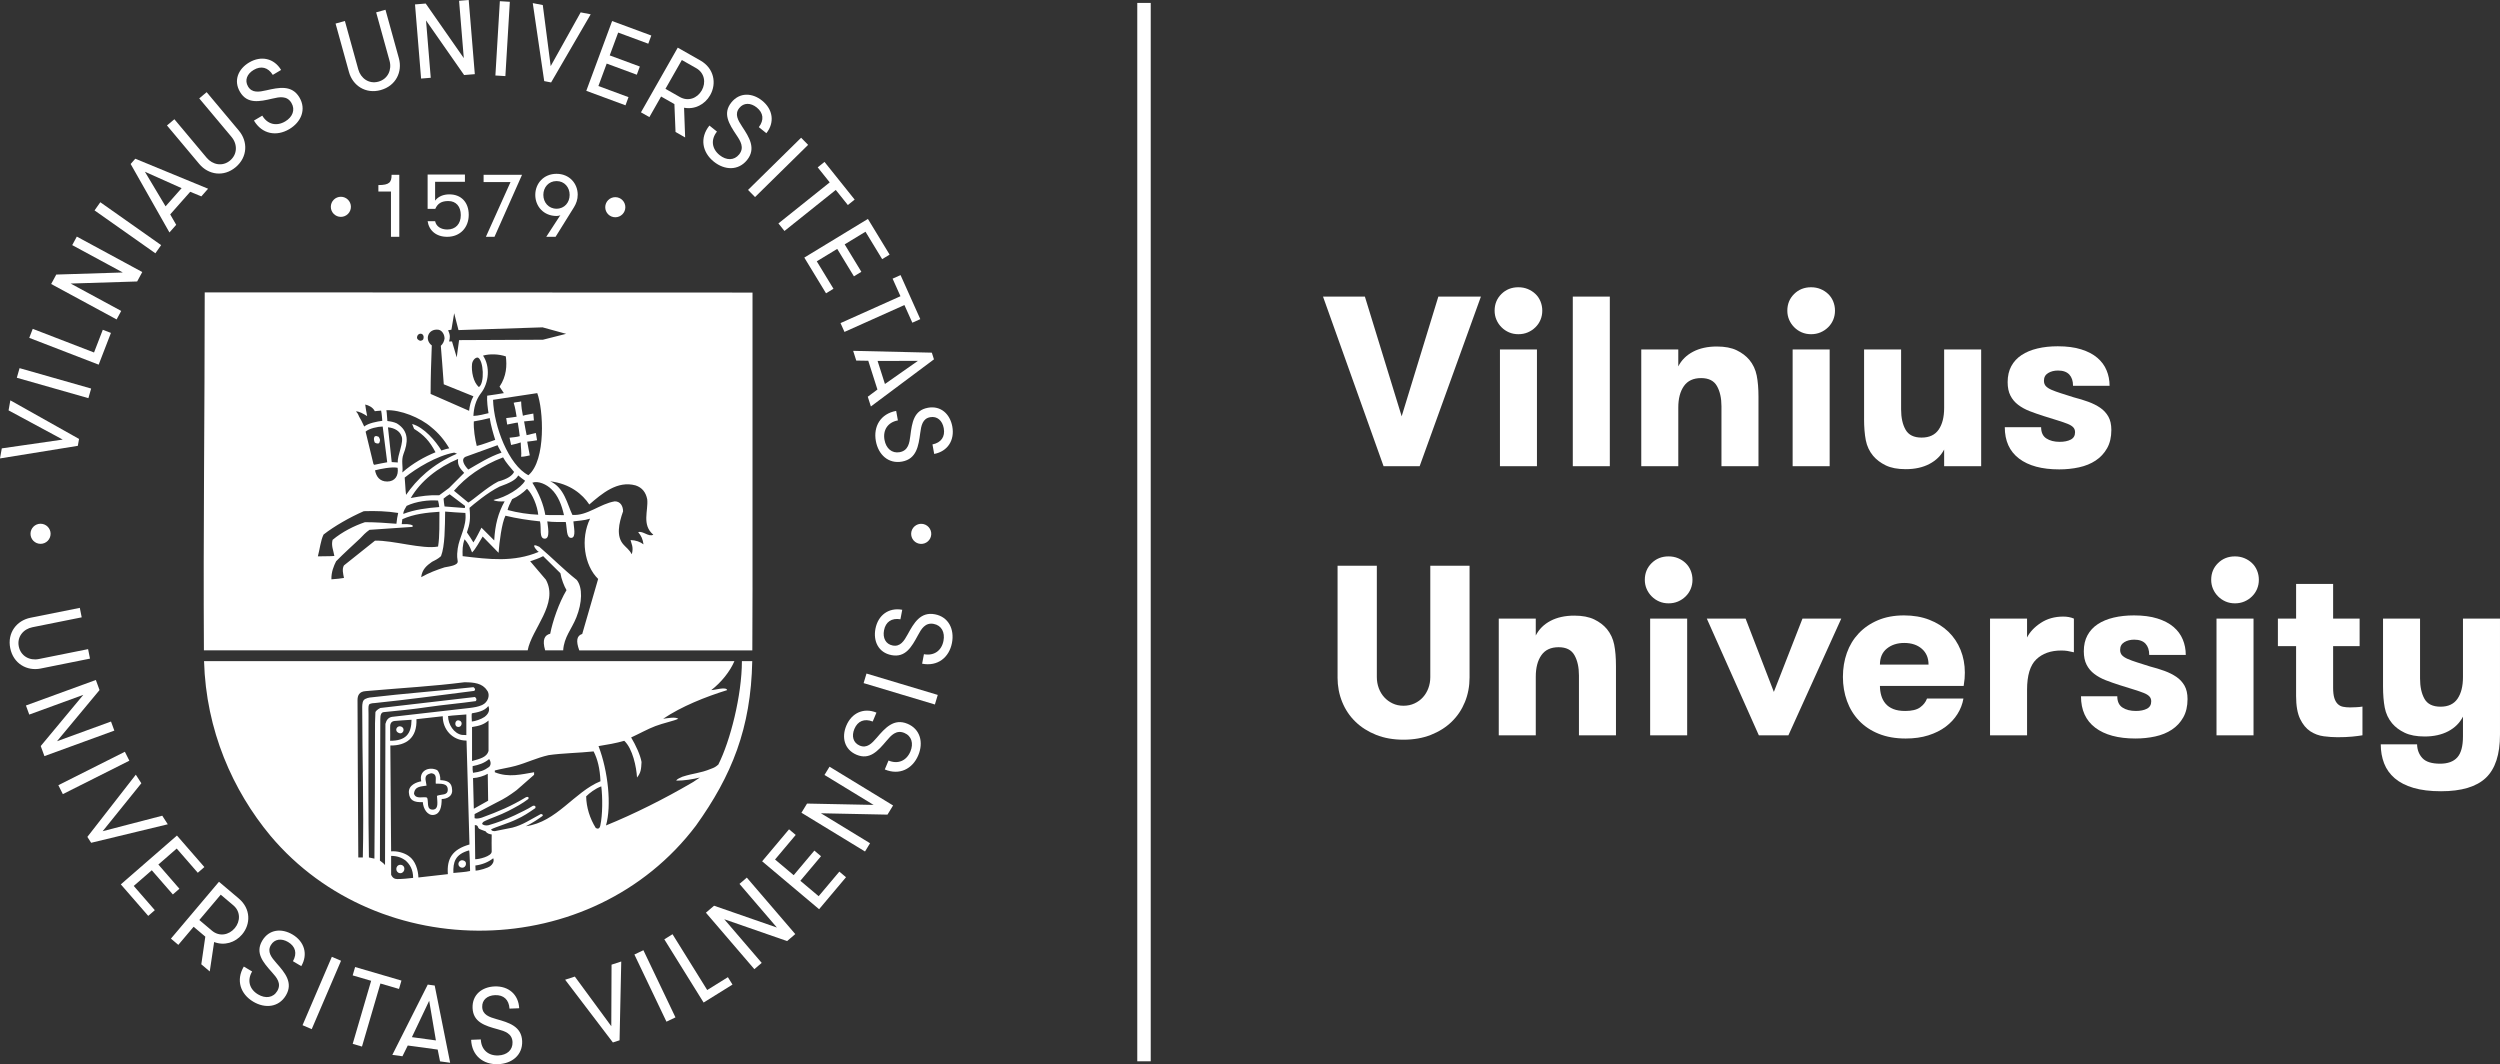<?xml version="1.0" encoding="UTF-8"?>
<svg id="Layer_1" xmlns="http://www.w3.org/2000/svg" version="1.1" viewBox="0 0 185.79 79.088">
  <rect x="0" y="0" width="185.79" height="79.088" fill="#333333" stroke="none"/>
  <!-- Generator: Adobe Illustrator 29.5.1, SVG Export Plug-In . SVG Version: 2.1.0 Build 141)  -->
  <defs>
    <style>
      .st0 {
        fill-rule: evenodd;
      }

      .st0, .st1 {
        fill: #fff;
      }
    </style>
  </defs>
  <g>
    <path class="st0" d="M3.023,49.682l3.665-.736-.141-.705-3.665.736c-.682.137-1.342-.222-1.486-.935-.145-.721.345-1.294,1.011-1.428l3.665-.736-.141-.705-3.665.736c-1.023.205-1.735,1.114-1.505,2.261.23,1.147,1.24,1.718,2.262,1.513Z"/>
    <polygon class="st0" points="8.25 53.621 4.234 55.086 7.397 51.283 7.123 50.533 1.928 52.429 2.174 53.105 6.19 51.639 3.027 55.443 3.301 56.192 8.497 54.296 8.25 53.621"/>
    <rect class="st1" x="4.209" y="57.071" width="5.532" height=".743" transform="translate(-25.053 9.25) rotate(-26.684)"/>
    <polygon class="st0" points="12.058 60.62 7.63 61.772 10.504 58.209 10.093 57.571 6.492 62.195 6.774 62.633 12.469 61.258 12.058 60.62"/>
    <polygon class="st0" points="11.28 64.674 12.846 66.473 13.334 66.048 11.769 64.248 13.133 63.061 14.699 64.861 15.188 64.436 13.15 62.094 8.979 65.723 11.016 68.065 11.505 67.64 9.939 65.84 11.28 64.674"/>
    <path class="st0" d="M17.758,66.784l-1.485-1.255-3.57,4.226.549.464,1.137-1.346.869.735-.298,2.055.628.53.326-2.186c.748.29,1.558.054,2.078-.562.653-.773.646-1.916-.235-2.66ZM17.444,68.98c-.434.513-1.146.646-1.695.182l-.936-.79,1.591-1.883.936.791c.549.464.532,1.194.104,1.701Z"/>
    <path class="st0" d="M21.736,69.448c-.802-.475-1.739-.398-2.247.459-.536.904.051,1.601.721,2.347.354.394.727.835.396,1.392-.302.51-.878.582-1.428.255-.646-.383-.828-1.051-.441-1.704l-.618-.367c-.601,1.013-.25,2.047.702,2.612.883.524,1.9.42,2.428-.47.56-.945-.08-1.692-.713-2.407-.373-.424-.698-.836-.404-1.333.27-.455.785-.517,1.281-.223.55.326.683.846.358,1.425l.619.367c.513-.881.237-1.825-.653-2.353Z"/>
    <rect class="st1" x="21.149" y="73.423" width="5.53" height=".743" transform="translate(-53.334 66.705) rotate(-66.801)"/>
    <polygon class="st0" points="29.834 72.872 26.391 71.865 26.209 72.487 27.582 72.889 26.211 77.575 26.901 77.777 28.272 73.091 29.652 73.494 29.834 72.872"/>
    <path class="st0" d="M31.788,73.172l-2.632,5.223.752.102.396-.799,2.223.302.176.877.751.102-1.149-5.738-.517-.07ZM30.61,77.078l1.285-2.704.5,2.946-1.785-.243Z"/>
    <path class="st0" d="M36.899,75.738c-.544-.153-1.041-.324-1.063-.9-.02-.529.378-.861.954-.883.64-.025,1.033.34,1.075,1.002l.719-.028c-.047-1.019-.792-1.662-1.826-1.622-.932.036-1.677.611-1.638,1.606.041,1.05.913,1.317,1.88,1.58.511.138,1.063.307,1.089.954.023.592-.421.965-1.061.99-.75.029-1.266-.433-1.296-1.191l-.719.028c.045,1.177.902,1.855,2.008,1.812,1.027-.04,1.824-.679,1.784-1.714-.042-1.098-.987-1.377-1.906-1.634Z"/>
    <polygon class="st0" points="45.429 76.264 42.72 72.575 41.998 72.809 45.547 77.472 46.043 77.311 46.169 71.455 45.448 71.69 45.429 76.264"/>
    <rect class="st1" x="48.3" y="70.507" width=".742" height="5.53" transform="translate(-26.82 28.12) rotate(-25.522)"/>
    <polygon class="st0" points="52.557 73.575 49.979 69.427 49.369 69.807 52.289 74.505 54.436 73.17 54.094 72.62 52.557 73.575"/>
    <polygon class="st0" points="54.955 65.688 57.737 68.932 53.066 67.309 52.46 67.828 56.061 72.025 56.607 71.557 53.824 68.314 58.495 69.937 59.101 69.417 55.5 65.22 54.955 65.688"/>
    <polygon class="st0" points="60.839 66.602 59.479 65.457 61.015 63.63 60.519 63.213 58.983 65.04 57.598 63.875 59.134 62.048 58.638 61.631 56.639 64.008 60.872 67.569 62.872 65.192 62.376 64.775 60.839 66.602"/>
    <polygon class="st0" points="61.272 57.592 64.922 59.818 59.976 59.718 59.56 60.399 64.284 63.28 64.658 62.666 61.008 60.439 65.954 60.54 66.37 59.859 61.647 56.978 61.272 57.592"/>
    <path class="st0" d="M67.441,53.788c-1.013-.425-1.665.313-2.285,1.038-.368.428-.732.807-1.264.584-.488-.205-.621-.706-.398-1.238.247-.59.744-.793,1.362-.551l.278-.663c-.943-.387-1.84.017-2.24.971-.36.86-.154,1.777.764,2.162.969.406,1.579-.272,2.225-1.038.341-.405.727-.835,1.324-.584.546.229.697.789.45,1.379-.29.692-.927.965-1.626.672l-.278.663c1.086.455,2.062-.035,2.49-1.055.397-.947.154-1.94-.801-2.34Z"/>
    <rect class="st1" x="66.564" y="48.44" width=".743" height="5.53" transform="translate(-1.345 100.602) rotate(-73.299)"/>
    <path class="st0" d="M69.48,45.652c-1.079-.207-1.565.65-2.022,1.487-.272.495-.55.941-1.117.832-.52-.1-.753-.563-.644-1.129.121-.628.564-.93,1.219-.82l.135-.706c-1.003-.184-1.797.396-1.992,1.412-.175.916.216,1.771,1.194,1.958,1.032.198,1.489-.592,1.964-1.474.25-.467.539-.967,1.175-.845.582.111.845.628.724,1.257-.141.737-.708,1.135-1.453.993l-.135.706c1.156.222,2.011-.459,2.219-1.546.193-1.009-.249-1.93-1.266-2.125Z"/>
    <path class="st0" d="M29.638,54.471c.321.146.525-.35.161-.482-.292-.102-.54.321-.161.482Z"/>
    <path class="st0" d="M55.924,43.667v-21.924l-40.71-.015c0,8.843-.114,17.8-.06,26.604h24.061c.291-1.587,2.328-3.462,1.354-5.25l-1.168-1.372c.277-.088.671-.219.963-.38l1.284,1.27c.073.438.277.963.453,1.256-.569.949-1.036,2.335-1.211,3.24-.417.101-.608.443-.375,1.236h1.339c.06-.989.628-1.573.978-2.447.438-1.095.482-2.219.029-2.788-.978-.774-1.766-1.591-2.788-2.467-.117-.029-.233-.131-.35-.102-.117.029.175.423.321.482-1.869.788-3.708.555-5.663.321-.015-.453-.015-.818.146-1.255.263.306.379.511.555.978.263-.234.599-.89.788-1.182l1.182,1.211c.058-.788.234-2.204.511-2.759.832.204,1.722.336,2.569.423.117.482-.087,1.284.35,1.284.438.015.219-.963.19-1.284.394.058.934.044,1.372.044.102.452.029,1.197.409,1.182.394-.015.175-.861.16-1.226.394-.058.788-.058,1.241-.204-.73,1.489-.438,3.474.598,4.481l-1.182,4.087c-.408.131-.481.509-.221,1.221h12.861c.002-1.296.015-3.147.015-4.666ZM33.548,24.502l.204-1.226.321,1.255,6.247-.204,1.752.482-1.722.438-6.233.029-.175,1.284-.35-1.182h-.219c.073-.277.102-.467-.073-.832l.248-.044ZM30.22,37.594c.701-.336,1.635-.452,2.335-.394.044.19.073.307.088.482-.905.073-1.795.175-2.671.511,0-.219.132-.394.248-.599ZM30.074,35.493c.847-.686,2.379-1.62,3.664-1.854.102,0,.131.073.234.073-1.868.803-3.007,1.927-3.795,3.065-.058-.423-.058-.876-.102-1.284ZM30.526,37.011c.73-1.255,2.014-2.277,3.518-2.905-.059.482.146.701.452,1.036l-1.124,1.124-.73.54c-.73-.029-1.314.058-2.116.204ZM35.737,29.231c.613-.788.701-2.0.161-2.803.511-.146,1.168-.117,1.693.058.087.671.058,1.474-.467,2.248l.321.482c-.306.058-.832.131-1.241.19-.029.38.044.963.102,1.299-.219.058-.818.204-1.124.204.029-.569.16-1.168.554-1.679ZM35.591,28.764c-.423-.35-.569-1.182-.511-1.708.015-.204.204-.511.438-.482.423.204.511,1.912.073,2.189ZM36.394,31.07c.088.555.248,1.109.409,1.62-.307.102-.934.35-1.372.453-.131-.511-.248-1.255-.219-1.825.438-.073.774-.146,1.182-.248ZM36.978,33.084c.073.19.175.336.292.555-.905.306-1.708.817-2.467,1.255-.263-.263-.599-.759-.204-.949l2.379-.861ZM33.416,36.733l1.139.861c.015.044,0,.117-.015.161-.423-.029-1.095-.087-1.503-.117-.029-.204-.058-.321-.073-.584.161-.132.292-.234.452-.321ZM33.737,36.471c.89-1.022,2.058-1.868,3.649-2.481.204.38.54.745.817,1.08-.131.277-.482.525-1.182.715-.847.438-1.883,1.387-2.219,1.562l-1.066-.876ZM36.642,29.712l3.284-.496c.453,1.197.672,4.977-.657,6.101-1.46-.745-2.569-3.62-2.628-5.605ZM32.57,24.502c.292.044.467.365.467.657-.029.204-.117.394-.277.54.044.54.161,2.0.219,2.861l2.204.89c-.204.365-.278.715-.321,1.08l-2.861-1.255c0-1.212.044-2.423.088-3.605-.555-.409-.292-1.255.482-1.168ZM31.052,24.896c.087-.087.204-.146.35-.044.102.102.102.248.044.38-.088.102-.248.131-.365.015-.131-.087-.102-.233-.029-.35ZM32.059,31.756c.511.409.963.934,1.328,1.562-.102.015-.336.073-.584.161-.423-.701-1.284-1.722-2.175-1.971l.146.365c.73.452,1.153.905,1.591,1.737-.817.336-1.693.817-2.467,1.503.073-.423-.102-.861.087-1.372.321-.817.453-1.693-.496-2.277-.219-.102-.452-.146-.701-.175-.029-.263-.029-.555-.073-.803,1.022-.044,2.511.54,3.343,1.27ZM29.563,34.369l-.453-.029-.277-2.584c.496.044.876.292.993.628.234.438-.321,1.489-.263,1.985ZM28.775,35.785c-.569,0-.817-.38-.905-.832.394-.102,1.226-.277,1.679-.19.088.598-.204,1.022-.774,1.022ZM28.775,34.354c-.219.044-.657.117-.963.19l-.058-.058-.584-2.408c.248-.234.919-.38,1.27-.38l.336,2.657ZM27.14,30.063c.263.058.569.204.715.496,0,0,.219-.029.467-.044.059.292.059.481.088.759-.365.044-1.051.175-1.343.423l-.219-.452c-.306-.496-.146-.394-.394-.671.219-.015.555.175.832.35-.058-.321-.117-.584-.146-.861ZM23.622,41.346c.146-.54.204-1.168.423-1.62.803-.628,1.956-1.285,2.992-1.737.89-.029,1.737,0,2.555.131-.059.248-.102.496-.132.803-.774-.059-1.518-.117-2.335-.117-.788.263-1.693.715-2.408,1.314-.117.438.058.759.131,1.197-.292.029-.847.015-1.197.029h-.029ZM25.563,42.017c-.161.263-.059.642,0,.934-.234.044-.54.073-.934.102-.015-.54.175-.993.35-1.343.555-.569,1.27-1.212,1.781-1.693.19-.204.423-.452.701-.642l3.196-.219.015-.102c-.204-.131-.584-.102-.818-.102l.044-.365c.861-.394,1.839-.496,2.759-.554-.015.788.029,1.81-.102,2.583-1.168.219-3.328-.467-4.685-.438l-2.306,1.839ZM34.015,40.762c-.087.657-.014.73,0,.949.029.306-.598.379-.978.452-.584.19-1.139.394-1.737.73.073-.584.409-.861.803-1.139.204-.102.453-.219.671-.423.292-.744.292-2.16.307-3.313.321.029,1.139.087,1.504.102.117.993-.453,1.795-.569,2.642ZM37.503,37.259c-.482.861-.715,1.752-.774,2.905l-.949-.949c-.16.292-.379.774-.598,1.095-.102-.19-.321-.496-.482-.744.219-.642.277-.993.19-1.825.306-.263,1.343-1.139,2.233-1.577.744-.263,1.241-.511,1.387-.832.102.102.336.263.511.394-.306.54-1.401,1.226-2.35,1.431.161.117.54.117.832.102ZM37.722,37.901c.029-.175.19-.526.336-.803.438-.204.803-.467,1.109-.774.409.38.774,1.299.832,1.927-.715-.029-1.518-.146-2.277-.35ZM40.525,38.266c-.131-.759-.453-1.591-.963-2.394.438-.161,1.065.131,1.416.482.496.467.774,1.197.934,1.927-.263-.015-1.036.015-1.387-.015ZM47.429,39.55c.234.277.336.511.394.905-.248-.19-.569-.306-.963-.321.058.277.234.511.102,1.022l-.015.029c-.19-.35-.409-.482-.599-.701-.569-.613-.365-1.577-.044-2.482,0-.379-.19-.744-.613-.744-1.095.175-2.058,1.095-3.153,1.007-.38-.788-.599-2.029-1.649-2.496,1.46.175,2.408.963,2.905,1.722.949-.817,2.087-1.795,3.445-1.416.482.161.759.511.861,1.036.088.832-.423,1.898.453,2.627-.35.19-.774-.307-1.124-.19Z"/>
    <path class="st0" d="M54.581,49.131H15.164c.145,5.152,2.138,9.617,4.94,12.986,8.072,9.59,23.894,9.444,31.616-.759,2.663-3.719,4.088-7.235,4.184-12.227h-.768c-.004,2.552-.863,5.926-1.752,7.687-.204.175-.277.219-.555.321-.818.336-1.255.306-2.116.584-.175.088-.409.161-.453.292.598,0,1.211-.102,1.752-.233-.263.161-.452.321-.628.409-1.97,1.153-4.262,2.306-6.349,3.153.423-1.474.161-4.029-.555-5.897.642-.102,1.314-.219,1.912-.394.628.584.905,1.956.949,2.729.292-.365.307-.613.336-1.153-.087-.511-.423-1.241-.773-1.825.525-.234,1.255-.642,1.81-.847.569-.219,1.372-.38,1.693-.54-.204-.161-.788-.044-1.124,0,1.358-.919,3.153-1.635,4.758-2.131-.073-.277-.905,0-1.182,0,.748-.575,1.396-1.391,1.722-2.155ZM28.643,53.797l-.029,10.495c-.088-.131-.219-.204-.38-.336l.029-10.509c0-.307.058-.511.263-.526.934-.087,2.219-.219,3.284-.379,1.095-.161,2.423-.277,3.547-.438.087-.102.058-.204-.059-.306l-7.035.817c-.19.088-.365.248-.365.321,0,.175-.029.671-.029.817,0,3.489-.015,6.773-.044,10.057l-.409-.087c-.058-3.284-.029-7.109-.029-10.655,0-.204-.029-.555.029-.686.059-.131.409-.131.409-.131,2.438-.248,4.948-.599,7.4-.905.117-.044.102-.19-.044-.278-2.409.263-5.269.482-7.605.759-.088,0-.438.058-.555.219-.117.161-.102.496-.102.613,0,3.635.131,7.386.044,11.064h-.336c-.015-3.751-.058-8.481-.058-11.692,0-.336.117-.642.613-.671,3.021-.263,4.89-.35,7.327-.657.715,0,1.343.073,1.679.599.263.307.102.89-.365,1.095-.292.131-.598.175-.949.219-1.912.219-3.824.438-5.736.657-.278.044-.423.234-.496.525ZM34.657,53.096v1.533l-.336-.015c-.584-.102-1.022-.774-1.022-1.401.394-.058.919-.073,1.357-.117ZM28.994,54.089c-.015-.263.044-.482.336-.511.292-.029.803-.058,1.255-.088-.015,1.051-.423,1.562-1.591,1.562,0-.307.015-.584,0-.963ZM29.519,65.328c-.19,0-.35-.087-.452-.321v-1.401c.423,0,.774.117,1.08.35.321.292.555.671.555,1.285-.38.044-.803.087-1.182.087ZM31.095,65.211c-.015-.54-.219-1.255-.715-1.591-.336-.248-.89-.394-1.314-.35l-.058-7.867c1.168.015,2-.555,1.941-1.956l1.956-.219c-.015.963.715,1.81,1.766,1.81l.219,7.721c-1.285.365-1.693,1.065-1.606,2.204l-2.19.248ZM33.694,64.875c-.029-.788.117-1.387,1.168-1.679.044.015.073,1.504.073,1.533-.365.088-.846.102-1.241.146ZM35.08,53.008c.336-.058.919-.146,1.211-.54.146.336-.015.613-.292.817-.234.161-.701.321-.934.336,0-.117-.044-.599.015-.613ZM35.08,54.03c.569-.088.876-.19,1.226-.482v2.263c-.131.467-.642.584-1.226.744v-2.525ZM35.124,56.935c.438-.087.846-.204,1.226-.525.132.175.161.423,0,.584-.365.263-.642.365-1.197.438-.029-.117-.044-.365-.029-.496ZM35.153,57.825c.35-.015.832-.161,1.095-.321l.029,2-1.065.599-.058-2.277ZM35.285,61.314c.131.029.19-.015.263.204.044.117.306.161.54.263.131.19.306.204.453.233-.015.263,0,.978,0,1.27,0,.365-.993.584-1.226.569l-.029-2.54ZM36.452,64.35c-.175.161-.876.35-1.109.35l-.015-.38c.467-.058.949-.234,1.328-.54.102.263-.087.482-.204.569ZM44.612,61.358c-.059.263-.204.248-.336.175-.438-.701-.701-1.533-.715-2.35.248-.248.657-.569,1.124-.744.102.832.102,2.102-.073,2.919ZM44.626,58.059c-1.941.788-3.255,3.036-5.547,3.343.54-.263.992-.584,1.255-.774.015-.102-.044-.131-.146-.131-.817.438-1.328.803-2.102,1.007l-1.314.263c-.073-.015-.204.029-.277-.131.321-.175,1.328-.467,1.854-.73.555-.248.92-.496,1.431-.847.044-.088.015-.219-.175-.175-.467.292-.847.453-1.343.701-.73.336-1.27.54-1.971.745-.204.044-.423-.015-.467-.117.073-.044-.029-.088.219-.204.306-.161,1.153-.438,1.737-.745.569-.292,1.022-.54,1.489-.89.044-.117-.015-.19-.175-.131-1.139.686-2.014,1.051-3.284,1.518-.175.058-.423.102-.54.044v-.306l1.693-.89c.511-.248.905-.496,1.43-.89l1.299-1.139v-.19c-.905.146-1.883.423-2.919,0v-.132c.496-.131,1.036-.204,1.518-.336.817-.219,1.577-.599,2.481-.803.992-.146,2.248-.161,3.343-.277.292.569.467,1.255.511,2.219Z"/>
    <path class="st0" d="M29.873,64.289c-.409-.131-.584.409-.234.584.38.131.584-.423.234-.584Z"/>
    <path class="st0" d="M33.598,58.69c-.015-.569-.379-.686-.876-.715.014-.292-.073-.584-.234-.744-.613-.292-1.372.044-1.182.832-.336.059-.963.277-.919.847.044.569.38.73,1.036.701.029.482.336,1.022.817.949.482-.073.584-.613.584-1.182.38,0,.832-.204.774-.686ZM32.474,59.142c.014.423.146.963-.263,1.022-.584.059-.321-.657-.482-.89-.248-.102-.832.161-.963-.292.058-.584.569-.525.934-.598-.044-.423-.277-.774.336-.92.496.044.306.467.35.774.321.015.876-.059.89.423.015.482-.453.336-.803.482Z"/>
    <path class="st0" d="M39.372,33.843c-.058-.336-.146-.715-.19-1.022.321-.044.526-.058.73-.102l-.088-.54c-.263.073-.321.058-.686.161-.073-.336-.117-.613-.19-1.022.263-.029.496-.044.73-.073-.015-.161-.029-.336-.044-.511-.175.044-.569.088-.774.161-.073-.365-.117-.628-.131-1.065-.117.044-.452.058-.555.102.117.38.161.686.219,1.036-.219.029-.438.073-.774.102l.073.481c.263-.044.657-.146.788-.146.058.409.117.686.146,1.007-.234.073-.525.087-.759.117l.117.54c.394-.087.511-.117.715-.19,0,.336.073.803.029,1.066.234,0,.482-.073.642-.102Z"/>
    <path class="st0" d="M34.492,63.969c-.35-.175-.598.292-.277.481.365.175.569-.35.277-.481Z"/>
    <path class="st0" d="M28.205,32.865c.073-.161.029-.263-.073-.409-.131-.029-.175-.102-.306,0-.073.146-.029.306.029.438.161.088.321.102.35-.029Z"/>
    <path class="st0" d="M34.013,54.018c.292.073.423-.38.131-.467-.336-.131-.423.423-.131.467Z"/>
    <polygon class="st0" points="5.875 32.62 .769 29.752 .637 30.498 4.662 32.668 .133 33.321 0 34.068 5.783 33.133 5.875 32.62"/>
    <rect class="st1" x="3.64" y="25.709" width=".743" height="5.531" transform="translate(-24.472 24.527) rotate(-74.091)"/>
    <polygon class="st0" points="8.244 24.741 7.639 24.508 6.988 26.196 2.433 24.438 2.174 25.108 7.333 27.1 8.244 24.741"/>
    <polygon class="st0" points="9.008 23.107 5.249 21.072 10.193 20.918 10.573 20.216 5.709 17.583 5.367 18.216 9.126 20.25 4.182 20.404 3.802 21.106 8.666 23.739 9.008 23.107"/>
    <rect class="st1" x="9.13" y="14.161" width=".743" height="5.531" transform="translate(-9.808 14.939) rotate(-54.816)"/>
    <path class="st0" d="M13.094,16.707l-.445-.773,1.486-1.681.827.341.502-.568-5.41-2.23-.345.391,2.883,5.089.502-.568ZM10.769,12.764l2.728,1.22-1.193,1.349-1.536-2.57Z"/>
    <path class="st0" d="M17.514,12.425c.896-.751.914-1.911.244-2.71l-2.401-2.865-.551.462,2.401,2.865c.447.533.448,1.284-.109,1.752-.563.472-1.301.317-1.738-.203l-2.401-2.865-.551.462,2.401,2.864c.67.8,1.809.99,2.705.238Z"/>
    <path class="st0" d="M20.245,7.328c.515-.122,1.081-.238,1.412.319.302.509.09,1.049-.46,1.376-.645.384-1.319.223-1.706-.429l-.618.367c.601,1.012,1.677,1.2,2.628.635.883-.524,1.279-1.467.75-2.357-.561-.944-1.524-.74-2.454-.527-.55.125-1.068.212-1.363-.284-.27-.455-.079-.936.417-1.231.55-.327,1.07-.195,1.422.368l.618-.367c-.527-.872-1.488-1.082-2.378-.554-.801.476-1.182,1.336-.673,2.192.537.903,1.43.722,2.405.491Z"/>
    <path class="st0" d="M28.296,6.692c1.127-.312,1.625-1.359,1.347-2.364l-.996-3.602-.693.192.996,3.602c.185.67-.126,1.354-.826,1.548-.708.196-1.316-.251-1.497-.906l-.996-3.602-.693.192.996,3.602c.278,1.005,1.235,1.651,2.362,1.339Z"/>
    <polygon class="st0" points="32.011 5.78 31.661 1.521 34.491 5.576 35.286 5.511 34.833 0 34.117 .059 34.467 4.318 31.637 .263 30.842 .328 31.294 5.839 32.011 5.78"/>
    <rect class="st1" x="34.586" y="2.501" width="5.532" height=".743" transform="translate(32.248 39.985) rotate(-86.566)"/>
    <polygon class="st0" points="40.956 6.127 43.898 1.063 43.153 .919 40.925 4.914 40.338 .375 39.593 .231 40.444 6.028 40.956 6.127"/>
    <polygon class="st0" points="46.484 7.827 46.708 7.22 44.471 6.392 45.087 4.725 47.325 5.553 47.55 4.945 45.312 4.117 45.94 2.42 48.178 3.248 48.402 2.64 45.49 1.563 43.571 6.75 46.484 7.827"/>
    <path class="st0" d="M48.259,8.704l.871-1.531.989.562.084,2.074.714.406-.08-2.209c.788.148,1.541-.233,1.94-.933.5-.879.284-2.002-.719-2.572l-1.69-.961-2.734,4.808.625.355ZM50.673,4.46l1.065.605c.625.355.742,1.077.414,1.653-.332.584-1.008.845-1.633.489l-1.065-.605,1.219-2.143Z"/>
    <path class="st0" d="M52.721,9.331c-.737.918-.534,1.992.329,2.684.801.643,1.823.682,2.471-.126.687-.857.157-1.687-.369-2.483-.31-.472-.574-.926-.213-1.376.331-.413.849-.403,1.299-.042.499.4.558.933.155,1.461l.561.45c.631-.8.491-1.774-.317-2.421-.727-.583-1.666-.637-2.289.139-.657.82-.173,1.593.385,2.425.296.439.602.928.197,1.434-.371.462-.951.453-1.45.053-.586-.47-.672-1.157-.198-1.749l-.561-.45Z"/>
    <rect class="st1" x="55.057" y="12.068" width="5.532" height=".743" transform="translate(7.876 44.118) rotate(-44.525)"/>
    <polygon class="st0" points="57.849 16.604 58.298 17.165 62.111 14.115 63.009 15.238 63.515 14.834 61.274 12.033 60.768 12.437 61.661 13.554 57.849 16.604"/>
    <polygon class="st0" points="61.387 21.797 61.941 21.46 60.7 19.421 62.219 18.497 63.46 20.536 64.013 20.199 62.773 18.16 64.319 17.22 65.559 19.259 66.113 18.922 64.499 16.269 59.773 19.143 61.387 21.797"/>
    <polygon class="st0" points="62.464 24.011 62.758 24.667 67.213 22.67 67.801 23.982 68.392 23.717 66.926 20.444 66.334 20.709 66.919 22.014 62.464 24.011"/>
    <path class="st0" d="M63.634,26.796l.892.014.681,2.138-.717.535.23.723,4.688-3.501-.158-.497-5.847-.135.23.722ZM68.211,26.821l-2.446,1.716-.547-1.716,2.993-.001Z"/>
    <path class="st0" d="M68.95,30.306c-1.034.189-1.174,1.091-1.297,2.085-.064.526-.153,1.096-.79,1.213-.583.106-1.015-.28-1.13-.91-.135-.738.249-1.315.995-1.451l-.129-.707c-1.158.212-1.708,1.156-1.509,2.244.185,1.01.931,1.709,1.95,1.522,1.08-.198,1.223-1.172,1.347-2.118.074-.56.173-1.076.74-1.18.521-.095.906.252,1.009.819.115.63-.189,1.071-.839,1.206l.129.707c1.001-.191,1.532-1.02,1.346-2.038-.168-.917-.842-1.573-1.821-1.394Z"/>
    <path class="st0" d="M29.674,17.598v-4.608h-.573c0,.553-.158.764-.981.764v.48h.935v3.364h.619Z"/>
    <polygon class="st0" points="36.11 17.598 36.749 17.598 38.796 12.99 35.939 12.99 35.939 13.53 37.94 13.53 36.11 17.598"/>
    <path class="st0" d="M41.288,17.598l1.369-2.199c.165-.27.276-.573.276-.928,0-.836-.619-1.554-1.573-1.554-.955,0-1.58.717-1.58,1.567,0,.849.619,1.567,1.586,1.567.079,0,.237-.02.283-.072l-1.053,1.619h.691ZM41.36,15.511c-.592,0-.981-.468-.981-1.027,0-.559.388-1.027.981-1.027.593,0,.974.467.974,1.027,0,.56-.382,1.027-.974,1.027Z"/>
    <path class="st0" d="M25.332,16.117c.412,0,.747-.334.747-.747s-.334-.747-.747-.747-.746.334-.746.747.334.747.746.747Z"/>
    <path class="st0" d="M46.473,15.399c0-.412-.334-.747-.747-.747s-.747.334-.747.747.334.747.747.747.747-.334.747-.747Z"/>
    <path class="st0" d="M2.267,39.669c0,.412.334.747.747.747.412,0,.747-.334.747-.747,0-.412-.334-.747-.747-.747-.412,0-.747.334-.747.747Z"/>
    <path class="st0" d="M67.967,39.114c-.309.272-.34.744-.067,1.054.272.309.744.34,1.054.067.31-.272.34-.744.067-1.054-.272-.309-.744-.34-1.054-.067Z"/>
    <path class="st1" d="M33.4,14.444c-.448,0-.831.154-1.065.468v-1.399h2.217v-.543h-2.773v2.552h.569c.182-.409.47-.582.972-.582.569,0,.924.401.924,1.044,0,.658-.383,1.072-1.004,1.072-.475,0-.827-.233-.903-.618h-.557c.098.687.631,1.161,1.453,1.161.972,0,1.602-.697,1.602-1.634,0-.924-.556-1.52-1.433-1.52Z"/>
  </g>
  <rect class="st1" x="84.518" y=".217" width="1" height="78.654"/>
  <g>
    <path class="st1" d="M98.322,22.043h3.111l2.733,8.895,2.725-8.895h3.164l-4.553,12.604h-2.681l-4.5-12.604Z"/>
    <path class="st1" d="M111.074,23.088c0-.492.168-.905.505-1.239s.758-.501,1.262-.501c.252,0,.484.044.699.132.212.088.402.209.566.365.164.155.29.341.378.558s.132.445.132.685c0,.24-.044.466-.132.677-.088.211-.214.397-.378.558-.164.161-.353.287-.566.378-.215.091-.447.136-.699.136-.252,0-.483-.045-.694-.136-.211-.091-.398-.217-.558-.378-.162-.161-.288-.347-.379-.558-.091-.211-.136-.436-.136-.677ZM111.47,34.646v-8.675h2.75v8.675h-2.75Z"/>
    <path class="st1" d="M116.884,34.646v-12.604h2.751v12.604h-2.751Z"/>
    <path class="st1" d="M121.972,34.646v-8.675h2.751v1.257c.24-.469.607-.832,1.099-1.09s1.081-.387,1.767-.387c.598,0,1.09.094,1.476.281.387.188.7.425.941.712.275.334.457.721.545,1.16.088.44.132.97.132,1.591v5.15h-2.751v-4.447c0-.609-.111-1.112-.334-1.507-.223-.396-.615-.593-1.178-.593-.574,0-1.001.198-1.278.593-.279.396-.418.927-.418,1.595v4.359h-2.751Z"/>
    <path class="st1" d="M132.827,23.088c0-.492.168-.905.505-1.239.337-.334.758-.501,1.262-.501.252,0,.484.044.699.132.213.088.402.209.566.365.164.155.29.341.378.558s.132.445.132.685c0,.24-.044.466-.132.677-.088.211-.214.397-.378.558-.164.161-.353.287-.566.378-.215.091-.447.136-.699.136-.252,0-.483-.045-.694-.136-.211-.091-.397-.217-.558-.378-.162-.161-.288-.347-.379-.558-.091-.211-.136-.436-.136-.677ZM133.222,34.646v-8.675h2.751v8.675h-2.751Z"/>
    <path class="st1" d="M138.531,31.122v-5.15h2.751v4.447c0,.621.111,1.127.333,1.516.222.39.619.585,1.192.585.572,0,.994-.198,1.267-.593.272-.396.407-.93.407-1.604v-4.351h2.751v8.675h-2.751v-1.239c-.239.457-.604.814-1.096,1.072-.49.258-1.078.387-1.762.387-.601,0-1.094-.094-1.48-.281-.386-.188-.699-.425-.941-.712-.277-.334-.458-.721-.544-1.16-.085-.44-.128-.97-.128-1.591Z"/>
    <path class="st1" d="M148.99,31.746h2.698c0,.388.129.667.387.836.258.169.589.254.993.254.334,0,.607-.056.822-.167.213-.111.32-.293.32-.547,0-.15-.046-.272-.137-.368-.091-.096-.23-.181-.417-.256-.188-.075-.427-.158-.718-.248-.291-.091-.644-.201-1.058-.33-.369-.117-.716-.239-1.042-.365-.324-.126-.61-.283-.856-.47s-.439-.416-.575-.685c-.139-.27-.207-.604-.207-1.002,0-.457.091-.853.272-1.187.182-.334.437-.609.765-.826s.721-.379,1.178-.488.961-.163,1.512-.163c.674,0,1.254.076,1.74.229.486.152.885.36,1.195.624.31.264.541.574.689.932.15.357.225.741.225,1.151h-2.716c0-.357-.093-.636-.276-.835-.186-.199-.465-.299-.84-.299-.287,0-.533.063-.738.189-.205.126-.308.315-.308.567,0,.169.048.305.145.406.097.102.239.194.427.275s.42.166.695.253c.275.087.592.188.948.301.387.099.747.209,1.081.331.333.122.628.27.883.443.255.174.456.392.606.654.149.262.224.595.224.998,0,.532-.105.984-.316,1.358-.211.374-.494.678-.849.913-.354.235-.766.403-1.234.505-.469.102-.961.153-1.477.153-1.283,0-2.278-.268-2.984-.804-.706-.536-1.059-1.314-1.059-2.333Z"/>
    <path class="st1" d="M99.403,50.348v-8.306h2.918v8.279c0,.287.048.561.144.822.097.26.233.486.408.676.175.191.383.344.622.457.24.115.509.172.807.172.299,0,.57-.057.817-.172.245-.113.454-.266.627-.457.172-.19.307-.414.403-.672s.145-.533.145-.826v-8.279h2.918v8.306c0,.65-.114,1.257-.343,1.819-.229.562-.555,1.051-.979,1.463-.425.414-.939.74-1.546.981-.605.24-1.286.36-2.042.36-.756,0-1.435-.12-2.036-.36-.601-.24-1.114-.566-1.539-.981-.426-.412-.753-.901-.982-1.467-.229-.566-.343-1.171-.343-1.815Z"/>
    <path class="st1" d="M111.382,54.646v-8.675h2.75v1.257c.24-.469.607-.832,1.099-1.09.492-.258,1.081-.387,1.767-.387.598,0,1.09.094,1.477.281s.7.425.94.712c.275.334.457.721.545,1.16.088.44.132.97.132,1.591v5.15h-2.751v-4.447c0-.609-.111-1.112-.334-1.507-.223-.396-.615-.593-1.178-.593-.574,0-1.001.198-1.278.593-.279.396-.418.927-.418,1.595v4.359h-2.75Z"/>
    <path class="st1" d="M122.236,43.089c0-.492.168-.905.505-1.239s.758-.501,1.262-.501c.252,0,.484.044.699.132.213.088.402.209.566.365.164.155.29.341.378.558s.132.445.132.685c0,.24-.044.466-.132.677-.088.211-.214.397-.378.558-.164.161-.354.287-.566.378-.215.091-.447.136-.699.136-.252,0-.483-.045-.694-.136s-.398-.217-.558-.378c-.162-.161-.288-.347-.379-.558-.091-.211-.136-.436-.136-.677ZM122.632,54.646v-8.675h2.751v8.675h-2.751Z"/>
    <path class="st1" d="M126.842,45.971h2.883l2.101,5.449,2.127-5.449h2.883l-3.929,8.675h-2.197l-3.867-8.675Z"/>
    <path class="st1" d="M136.958,50.304c0-.639.098-1.233.294-1.784.195-.551.487-1.033.876-1.446.389-.413.864-.74,1.429-.98.564-.24,1.211-.36,1.94-.36.698,0,1.326.108,1.883.325.558.217,1.031.514,1.421.892.391.378.69.828.902,1.349.211.521.316,1.084.316,1.688,0,.17-.006.316-.017.44-.012.123-.035.305-.07.545h-6.223c0,.256.034.496.101.724.067.227.173.425.317.595.144.171.337.304.577.4.241.097.535.144.882.144.493,0,.863-.089,1.109-.268.247-.179.418-.397.512-.655h2.707c-.07.41-.219.794-.444,1.151s-.517.671-.875.94c-.358.27-.786.483-1.285.642-.498.158-1.062.237-1.688.237-.754,0-1.422-.117-2.003-.352-.582-.234-1.069-.56-1.464-.976s-.692-.902-.894-1.459c-.202-.557-.303-1.154-.303-1.793ZM139.709,49.39h3.612c0-.495-.166-.887-.498-1.175-.332-.289-.767-.433-1.308-.433-.517,0-.946.139-1.29.416-.344.278-.516.675-.516,1.192Z"/>
    <path class="st1" d="M147.891,54.646v-8.675h2.751v1.406c.205-.41.545-.772,1.02-1.085.475-.313,1.031-.47,1.67-.47.299,0,.562.05.791.149v2.505c-.193-.047-.355-.081-.488-.101-.131-.021-.282-.031-.452-.031-.779,0-1.397.22-1.855.659-.457.439-.685,1.192-.685,2.259v3.384h-2.751Z"/>
    <path class="st1" d="M154.65,51.746h2.698c0,.389.129.667.387.836.258.169.589.254.993.254.334,0,.607-.056.822-.167.213-.111.32-.293.32-.547,0-.149-.046-.272-.137-.368s-.23-.182-.417-.256c-.188-.075-.427-.158-.718-.248-.291-.092-.643-.201-1.058-.33-.369-.117-.716-.239-1.042-.365-.324-.126-.61-.283-.856-.47s-.439-.416-.575-.685c-.139-.27-.207-.604-.207-1.002,0-.457.091-.853.273-1.187s.436-.609.765-.826c.328-.217.721-.379,1.178-.488.457-.108.961-.163,1.512-.163.674,0,1.254.076,1.74.229.486.152.885.36,1.195.624.311.264.541.574.69.932.15.357.225.741.225,1.151h-2.716c0-.357-.093-.636-.276-.835-.185-.199-.465-.299-.84-.299-.287,0-.533.063-.738.189-.205.126-.308.315-.308.567,0,.169.048.305.145.406.097.102.239.194.427.275s.42.166.695.253c.275.087.592.188.948.301.387.099.747.209,1.081.331.333.122.628.27.883.443.255.174.456.392.606.654.148.263.224.595.224.998,0,.531-.105.984-.316,1.358-.211.374-.494.679-.849.913-.354.234-.766.403-1.234.505-.469.103-.961.153-1.476.153-1.283,0-2.278-.269-2.984-.804-.706-.537-1.059-1.314-1.059-2.334Z"/>
    <path class="st1" d="M164.327,43.089c0-.492.168-.905.505-1.239.337-.334.758-.501,1.262-.501.252,0,.484.044.699.132.213.088.402.209.566.365.164.155.29.341.378.558s.132.445.132.685c0,.24-.044.466-.132.677-.088.211-.214.397-.378.558-.164.161-.353.287-.566.378-.215.091-.447.136-.699.136-.252,0-.483-.045-.694-.136-.211-.091-.397-.217-.558-.378-.162-.161-.288-.347-.379-.558-.091-.211-.136-.436-.136-.677ZM164.722,54.646v-8.675h2.751v8.675h-2.751Z"/>
    <path class="st1" d="M169.284,48.019v-2.048h1.353v-2.575h2.751v2.575h1.969v2.048h-1.969v3.084c0,.321.029.576.088.766.059.19.142.338.251.445.108.107.239.178.395.21.155.032.33.048.523.048.117,0,.267-.004.448-.014.182-.008.34-.025.475-.048v2.134c-.205.036-.462.068-.769.098-.309.03-.67.045-1.086.045-.322,0-.663-.024-1.022-.07-.359-.047-.691-.17-.997-.369-.306-.199-.558-.506-.758-.918-.2-.414-.3-.98-.3-1.701v-3.709h-1.353Z"/>
    <path class="st1" d="M176.929,55.314h2.698c.012.417.146.761.403,1.033.258.273.693.408,1.308.408.572,0,.999-.156,1.279-.468.28-.312.421-.832.421-1.562v-1.469c-.239.469-.605.832-1.096,1.09s-1.075.387-1.753.387c-.6,0-1.093-.092-1.48-.277-.388-.184-.702-.42-.942-.707-.276-.334-.457-.721-.542-1.16-.085-.439-.128-.973-.128-1.6v-5.019h2.751v4.447c0,.621.109,1.126.329,1.517.219.39.617.584,1.196.584.572,0,.993-.197,1.262-.594.269-.395.403-.93.403-1.603v-4.351h2.751v8.622c0,1.477-.35,2.547-1.049,3.213-.7.664-1.81.997-3.332.997-.802,0-1.484-.083-2.05-.251-.565-.166-1.027-.404-1.388-.711-.36-.309-.624-.678-.791-1.107-.167-.432-.251-.904-.251-1.42Z"/>
  </g>
</svg>